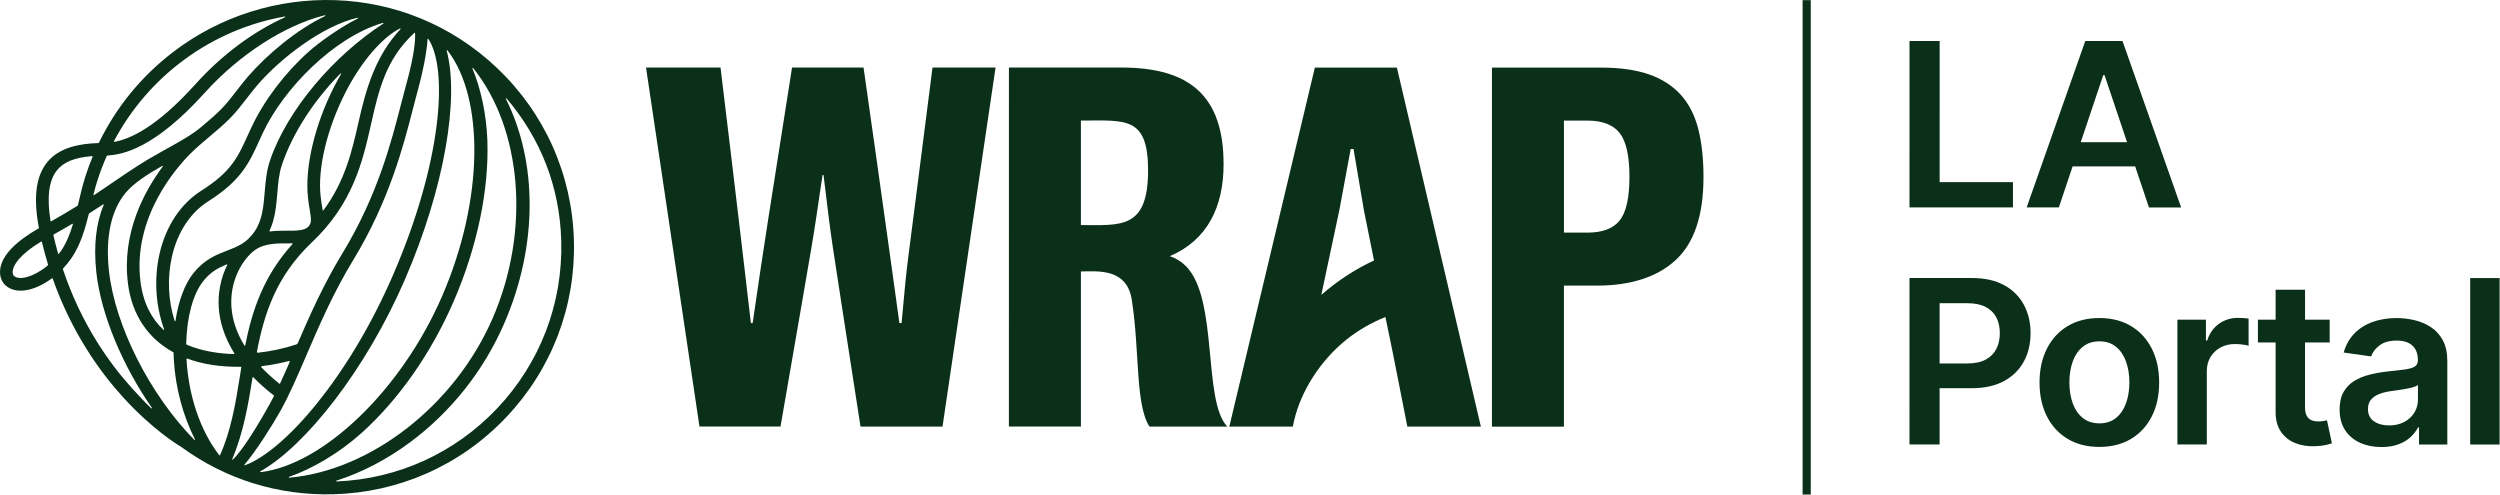 <svg width="182" height="36" viewBox="0 0 182 36" fill="none" xmlns="http://www.w3.org/2000/svg">
<g clip-path="url(#clip0_5263_3116)">
<path d="M65.634 23.52L65.477 23.522C65.477 23.532 64.218 14.363 62.866 4.916H57.661C55.882 16.238 55.698 17.292 54.793 23.523L54.666 23.52C54.666 23.529 53.698 15.163 52.454 4.915H47.03L50.922 31.054H56.821C59.616 14.884 59.007 18.616 59.88 12.742H59.953C60.68 18.616 60.15 14.892 62.645 31.055H68.615L72.477 4.917H67.886C65.7 22.219 66.176 17.745 65.634 23.521V23.52Z" fill="#0B301A"/>
<path d="M85.153 18.652C87.915 17.474 89.075 15.045 89.077 11.956C89.077 6.955 86.587 4.917 81.629 4.916H73.45L73.447 31.054H78.69V19.762C79.981 19.745 82.04 19.534 82.398 21.843C82.979 25.595 82.642 29.432 83.678 31.05C83.68 31.053 83.683 31.055 83.687 31.055H89.346C87.544 29.177 88.713 21.753 86.332 19.372C86.005 19.045 85.616 18.797 85.155 18.651L85.153 18.652ZM78.69 16.385V8.777C81.924 8.777 83.58 8.438 83.58 12.401C83.58 16.721 81.572 16.385 78.69 16.385Z" fill="#0B301A"/>
<path d="M123.632 9.384C123.377 8.384 122.952 7.556 122.357 6.896C121.762 6.238 120.992 5.745 120.046 5.415C119.1 5.086 117.934 4.921 116.551 4.921H108.614L108.612 31.06H113.854V20.794H116.221C118.72 20.794 120.645 20.173 121.992 18.929C123.339 17.686 124.013 15.675 124.014 12.895C124.014 11.555 123.887 10.385 123.632 9.384ZM117.915 16.047C117.441 16.64 116.659 16.935 115.567 16.935H113.855V8.78H115.567C116.659 8.78 117.441 9.083 117.915 9.687C118.388 10.292 118.624 11.354 118.624 12.877C118.624 14.399 118.387 15.457 117.913 16.048L117.915 16.047Z" fill="#0B301A"/>
<path d="M95.722 4.919L89.494 31.058H94.118L94.216 30.592C94.726 28.463 96.099 26.275 98 24.741C98.864 24.043 99.84 23.489 100.859 23.078C101.055 24.015 101.251 24.95 101.437 25.889L102.455 31.059H107.807L101.694 4.92H95.723L95.722 4.919ZM96.193 21.465L97.505 15.295L98.331 10.846H98.536L99.29 15.295L100.028 18.963C98.751 19.552 97.431 20.383 96.195 21.465H96.193Z" fill="#0B301A"/>
<path d="M36.168 4.933C29.494 -1.389 19.476 -1.491 12.579 3.806C10.283 5.568 8.459 7.807 7.211 10.372C7.197 10.398 7.173 10.414 7.144 10.414C5.834 10.462 4.317 10.705 3.419 11.831C2.607 12.848 2.417 14.414 2.835 16.61C1.132 17.586 0.186 18.565 0.024 19.524C-0.087 20.184 0.213 20.575 0.308 20.68C0.627 21.031 1.095 21.195 1.66 21.155C1.692 21.152 1.723 21.15 1.755 21.147C2.403 21.076 3.117 20.755 3.775 20.267C3.797 20.25 3.828 20.26 3.838 20.286C5.223 24.222 7.278 27.065 8.924 28.881C11.089 31.269 12.974 32.408 13.204 32.543C16.439 34.901 20.269 36.09 24.282 35.982C28.952 35.856 33.463 33.954 36.858 30.37C40.163 26.88 41.911 22.313 41.781 17.509C41.65 12.704 39.657 8.238 36.168 4.933ZM3.467 19.332C2.805 19.881 2.096 20.197 1.595 20.234C1.318 20.254 1.115 20.195 0.992 20.06C0.992 20.059 0.89 19.935 0.935 19.673C1 19.308 1.363 18.576 3.001 17.582C3.019 17.572 3.043 17.582 3.048 17.601C3.182 18.165 3.331 18.712 3.493 19.24C3.503 19.273 3.493 19.309 3.465 19.332H3.467ZM30.218 2.412C30.252 2.93 30.145 4.12 29.534 6.296C29.42 6.704 29.3 7.169 29.174 7.662C28.5 10.284 27.484 14.246 24.933 18.433C23.555 20.695 22.554 22.95 21.68 24.979C21.659 25.025 21.621 25.061 21.574 25.076C20.665 25.374 19.724 25.576 18.767 25.68C18.728 25.684 18.696 25.649 18.703 25.611C19.226 22.859 20.102 20.108 22.7 17.648C25.708 14.8 26.398 11.753 27.008 9.064C27.556 6.641 28.056 4.333 30.166 2.392C30.185 2.374 30.216 2.386 30.218 2.412ZM17.063 25.728C17.076 25.749 17.062 25.776 17.037 25.775C16.023 25.749 14.766 25.591 13.605 25.1C13.574 25.087 13.554 25.055 13.555 25.021C13.598 23.086 14.05 21.394 14.805 20.454C15.342 19.784 15.909 19.489 16.505 19.247C16.531 19.236 16.556 19.264 16.543 19.289C16.071 20.243 15.848 21.34 15.929 22.441C15.995 23.334 16.278 24.474 17.063 25.728ZM16.85 22.373C16.742 20.9 17.268 19.436 18.256 18.458C19.006 17.717 19.972 17.717 20.906 17.718C21.027 17.718 21.149 17.718 21.27 17.716C21.298 17.716 21.311 17.747 21.293 17.767C19.169 20.111 18.349 22.631 17.851 25.146C17.845 25.174 17.809 25.18 17.794 25.156C17.238 24.248 16.919 23.314 16.85 22.373ZM22.546 15.26C22.663 15.977 22.689 16.215 22.472 16.473C22.202 16.796 21.602 16.796 20.906 16.794C20.513 16.794 20.085 16.794 19.647 16.852C19.623 16.855 19.605 16.831 19.616 16.809C20.032 15.927 20.112 14.98 20.19 14.057C20.25 13.323 20.309 12.629 20.529 11.982C21.317 9.663 22.853 7.319 24.775 5.36C24.8 5.334 24.842 5.366 24.824 5.397C24.66 5.679 24.5 5.973 24.343 6.278C22.916 9.064 22.18 12.169 22.421 14.382C22.458 14.72 22.504 15.007 22.545 15.259L22.546 15.26ZM21.089 26.351C20.852 26.896 20.62 27.423 20.387 27.923C20.379 27.941 20.356 27.945 20.341 27.934C19.855 27.546 19.419 27.148 19.03 26.741C19.002 26.71 19.02 26.66 19.063 26.655C19.728 26.576 20.385 26.45 21.031 26.281C21.073 26.27 21.107 26.311 21.09 26.351H21.089ZM29.156 2.117C27.305 4.109 26.639 6.513 26.108 8.859C25.626 10.989 25.128 13.177 23.544 15.315C23.528 15.337 23.493 15.329 23.488 15.302C23.479 15.24 23.468 15.176 23.458 15.112C23.418 14.87 23.374 14.596 23.34 14.282C23.116 12.239 23.816 9.334 25.165 6.699C26.299 4.484 27.82 2.729 29.12 2.068C29.151 2.053 29.18 2.092 29.156 2.117ZM27.897 1.721C24.324 4.037 20.917 7.971 19.655 11.685C19.398 12.44 19.334 13.224 19.271 13.981C19.183 15.045 19.098 16.048 18.508 16.89C17.934 17.705 17.285 17.955 16.534 18.244C15.762 18.541 14.888 18.878 14.087 19.876C13.444 20.677 12.99 21.914 12.774 23.361C12.77 23.393 12.724 23.398 12.715 23.367C12.249 21.914 12.164 20.248 12.511 18.703C12.912 16.919 13.852 15.482 15.16 14.656C17.554 13.143 18.136 11.865 18.873 10.247C18.959 10.059 19.048 9.863 19.142 9.661C20.635 6.473 24.295 2.713 27.874 1.665C27.909 1.655 27.93 1.701 27.9 1.72L27.897 1.721ZM26.044 1.348C24.749 1.999 23.265 3.055 22.466 3.768C20.735 5.314 19.217 7.319 18.305 9.27C18.208 9.475 18.119 9.673 18.031 9.863C17.305 11.457 16.826 12.509 14.665 13.875C13.149 14.833 12.064 16.476 11.608 18.501C11.2 20.317 11.337 22.29 11.946 23.974C11.957 24.004 11.92 24.029 11.896 24.008C11.064 23.227 10.437 22.116 10.232 20.543C9.621 15.829 12.867 12.177 13.877 11.169C14.284 10.763 14.775 10.35 15.25 9.95C15.77 9.511 16.308 9.058 16.763 8.594C17.211 8.138 17.602 7.631 17.981 7.139C18.233 6.813 18.493 6.475 18.76 6.167C20.43 4.24 23.446 1.902 26.022 1.291C26.058 1.283 26.076 1.332 26.044 1.348ZM8.292 10.285C10.812 5.518 15.409 2.149 20.728 1.2C20.763 1.194 20.779 1.244 20.745 1.258C18.443 2.296 16.161 3.982 14.225 6.132C11.357 9.316 9.441 10.122 8.326 10.33C8.301 10.335 8.28 10.307 8.294 10.285H8.292ZM7.769 11.363C7.781 11.337 7.804 11.32 7.833 11.319C8.935 11.258 11.259 10.802 14.91 6.75C17.408 3.977 20.733 1.834 23.647 1.11C23.683 1.102 23.702 1.152 23.667 1.167C21.576 2.168 19.413 4.003 18.062 5.562C17.777 5.891 17.508 6.238 17.249 6.575C16.87 7.067 16.512 7.531 16.103 7.946C15.682 8.376 15.166 8.811 14.666 9.231C14.032 9.778 13.106 10.293 12.126 10.838C11.961 10.93 11.796 11.021 11.632 11.114C10.377 11.801 9.362 12.496 8.286 13.232C7.837 13.541 7.366 13.863 6.851 14.204C6.827 14.219 6.796 14.198 6.804 14.17C6.89 13.819 6.982 13.481 7.086 13.156C7.282 12.541 7.51 11.943 7.769 11.362V11.363ZM3.68 16.09C3.4 14.38 3.553 13.141 4.14 12.407C4.629 11.794 5.42 11.469 6.711 11.365C6.735 11.363 6.751 11.387 6.743 11.408C6.544 11.888 6.364 12.378 6.205 12.877C5.996 13.532 5.834 14.251 5.672 14.931C5.666 14.955 5.652 14.975 5.631 14.987C5.061 15.341 4.433 15.715 3.727 16.111C3.708 16.122 3.683 16.111 3.68 16.089V16.09ZM4.231 18.471C4.108 18.038 3.994 17.593 3.889 17.135C3.883 17.106 3.896 17.076 3.922 17.062C4.402 16.796 4.847 16.54 5.262 16.293C5.286 16.279 5.315 16.303 5.306 16.329C5.095 17.029 4.833 17.689 4.459 18.242C4.403 18.324 4.345 18.403 4.285 18.481C4.27 18.501 4.238 18.495 4.231 18.47V18.471ZM11.007 29.724C10.562 29.299 10.053 28.754 9.582 28.233C7.954 26.432 5.91 23.578 4.581 19.605C4.573 19.583 4.578 19.558 4.595 19.54C4.824 19.297 5.036 19.035 5.223 18.759C5.852 17.83 6.186 16.706 6.466 15.577C6.47 15.56 6.481 15.545 6.495 15.535C6.854 15.308 7.188 15.089 7.507 14.877C7.532 14.861 7.563 14.887 7.551 14.914C6.989 16.243 6.804 17.907 7.012 19.82C7.35 22.909 8.928 26.627 11.052 29.683C11.074 29.714 11.033 29.748 11.006 29.722L11.007 29.724ZM14.143 32.018C10.916 28.739 8.367 23.712 7.932 19.72C7.664 17.263 8.089 15.293 9.161 14.02C9.766 13.303 10.759 12.676 11.806 12.079C11.834 12.063 11.865 12.097 11.846 12.124C10.475 13.967 8.845 17.011 9.318 20.663C9.612 22.932 10.776 24.635 12.618 25.645C12.628 25.65 12.634 25.66 12.634 25.671C12.637 25.844 12.645 26.016 12.654 26.191C12.773 28.245 13.335 30.304 14.192 31.983C14.207 32.014 14.167 32.044 14.143 32.019V32.018ZM15.965 33.143C14.549 31.303 13.729 28.794 13.575 26.129L13.617 26.099C14.739 26.516 16.053 26.724 17.526 26.702C17.551 26.702 17.572 26.723 17.567 26.748C17.525 27.006 17.483 27.265 17.443 27.523C17.131 29.496 16.793 31.411 16.017 33.137C16.008 33.158 15.978 33.162 15.964 33.143H15.965ZM16.954 33.456C16.93 33.478 16.892 33.452 16.905 33.421C17.707 31.557 18.081 29.425 18.384 27.485C18.389 27.456 18.424 27.445 18.444 27.466C18.864 27.898 19.352 28.336 19.916 28.774C19.94 28.793 19.947 28.826 19.934 28.852C19.834 29.047 19.734 29.237 19.633 29.419C18.151 32.082 17.319 33.109 16.955 33.454L16.954 33.456ZM17.796 33.826C18.639 32.847 19.842 30.941 20.44 29.869C21.076 28.724 21.671 27.339 22.302 25.872C23.22 23.739 24.259 21.319 25.725 18.913C28.346 14.609 29.383 10.566 30.07 7.89C30.195 7.402 30.312 6.942 30.424 6.544C30.75 5.382 31.061 3.889 31.128 2.849C31.13 2.819 31.168 2.81 31.184 2.834C32.656 5.073 32.151 11.863 28.608 20.032C25.333 27.585 20.663 32.831 17.83 33.873C17.8 33.884 17.776 33.848 17.796 33.823V33.826ZM18.953 34.314C22.253 32.465 26.64 26.892 29.456 20.4C32.377 13.665 33.444 7.14 32.519 3.689C32.511 3.657 32.552 3.636 32.572 3.662C35.27 7.144 35.226 14.551 32.177 21.581C29.201 28.443 23.491 33.84 18.971 34.372C18.938 34.376 18.923 34.33 18.953 34.315V34.314ZM21.057 34.774C21.021 34.778 21.011 34.727 21.044 34.715C22.729 34.132 24.677 33.002 26.357 31.49C29.034 29.076 31.403 25.688 33.023 21.95C34.743 17.983 35.615 13.801 35.479 10.175C35.407 8.284 34.986 6.4 34.395 4.99C34.381 4.958 34.424 4.932 34.447 4.959C37.962 9.327 38.662 16.717 35.864 23.17C33.097 29.549 26.954 34.257 21.057 34.775V34.774ZM40.858 17.534C40.982 22.091 39.323 26.425 36.188 29.734C33.109 32.984 28.969 34.866 24.505 35.05C24.469 35.051 24.46 35.002 24.494 34.99C26.331 34.404 28.156 33.46 29.847 32.204C32.844 29.979 35.217 26.982 36.713 23.534C39.177 17.851 39.129 11.791 36.832 7.205C36.815 7.173 36.859 7.143 36.883 7.17C39.375 10.11 40.752 13.616 40.858 17.531V17.534Z" fill="#0B301A"/>
<path d="M146.543 13.261H141.207L141.208 2.984H139.012L139.011 15.101H146.543V13.261Z" fill="#0B301A"/>
<path d="M150.886 12.114H155.441L156.444 15.102H158.788L154.518 2.985H151.808L147.54 15.101H149.884L150.886 12.114ZM153.115 5.47H153.21L154.85 10.351H151.478L153.116 5.47H153.115Z" fill="#0B301A"/>
<path d="M145.9 20.761C145.267 20.413 144.485 20.24 143.555 20.24H139.011L139.01 32.356H141.204V28.262H143.524C144.459 28.262 145.246 28.09 145.885 27.744C146.524 27.399 147.007 26.926 147.334 26.321C147.662 25.718 147.826 25.027 147.826 24.25C147.826 23.482 147.663 22.794 147.338 22.188C147.013 21.582 146.533 21.106 145.9 20.759V20.761ZM145.337 25.394C145.17 25.725 144.913 25.985 144.565 26.175C144.218 26.364 143.772 26.459 143.227 26.458H141.204V22.074H143.216C143.764 22.074 144.213 22.165 144.562 22.349C144.91 22.532 145.168 22.788 145.336 23.115C145.504 23.442 145.587 23.821 145.587 24.252C145.587 24.682 145.503 25.062 145.336 25.394H145.337Z" fill="#0B301A"/>
<path d="M155.141 23.738C154.49 23.348 153.722 23.153 152.834 23.153C151.946 23.153 151.177 23.348 150.526 23.738C149.875 24.129 149.372 24.677 149.014 25.383C148.657 26.089 148.478 26.911 148.478 27.85C148.478 28.789 148.657 29.609 149.014 30.311C149.371 31.014 149.874 31.56 150.525 31.95C151.176 32.34 151.945 32.536 152.833 32.536C153.72 32.536 154.489 32.34 155.14 31.95C155.791 31.56 156.294 31.014 156.652 30.311C157.009 29.609 157.187 28.789 157.187 27.85C157.187 26.911 157.009 26.089 156.652 25.383C156.294 24.677 155.791 24.129 155.14 23.738H155.141ZM154.777 29.347C154.618 29.797 154.376 30.155 154.052 30.421C153.729 30.687 153.326 30.82 152.846 30.82C152.353 30.82 151.944 30.686 151.617 30.42C151.293 30.153 151.05 29.795 150.89 29.346C150.731 28.896 150.651 28.395 150.651 27.843C150.651 27.287 150.731 26.783 150.89 26.332C151.05 25.881 151.293 25.52 151.619 25.252C151.944 24.985 152.353 24.85 152.847 24.85C153.328 24.85 153.73 24.985 154.054 25.252C154.377 25.52 154.619 25.881 154.778 26.332C154.938 26.784 155.018 27.287 155.018 27.843C155.018 28.395 154.938 28.896 154.778 29.346L154.777 29.347Z" fill="#0B301A"/>
<path d="M162.929 23.141C162.408 23.141 161.946 23.284 161.542 23.57C161.137 23.855 160.852 24.261 160.687 24.786H160.592V23.271H158.515V32.358H160.656V27.016C160.656 26.629 160.745 26.289 160.923 25.993C161.1 25.696 161.344 25.465 161.653 25.297C161.963 25.13 162.313 25.046 162.704 25.046C162.885 25.046 163.074 25.059 163.27 25.084C163.465 25.111 163.608 25.139 163.698 25.17V23.199C163.599 23.179 163.477 23.165 163.329 23.155C163.181 23.146 163.048 23.141 162.929 23.141Z" fill="#0B301A"/>
<path d="M169.147 30.651C169.036 30.671 168.912 30.68 168.777 30.68C168.6 30.68 168.438 30.653 168.292 30.597C168.145 30.542 168.029 30.439 167.94 30.286C167.85 30.134 167.806 29.915 167.806 29.627V24.93H169.6V23.273H167.807V21.095H165.665V23.273H164.375V24.93H165.665V29.983C165.661 30.551 165.784 31.024 166.034 31.403C166.284 31.781 166.625 32.061 167.054 32.24C167.484 32.42 167.967 32.502 168.504 32.486C168.807 32.477 169.064 32.45 169.276 32.404C169.487 32.356 169.65 32.313 169.764 32.274L169.403 30.599C169.344 30.615 169.258 30.633 169.146 30.653L169.147 30.651Z" fill="#0B301A"/>
<path d="M176.969 23.815C176.609 23.58 176.213 23.411 175.78 23.309C175.345 23.207 174.91 23.155 174.472 23.155C173.836 23.155 173.257 23.249 172.732 23.436C172.207 23.623 171.763 23.904 171.4 24.276C171.037 24.649 170.777 25.112 170.62 25.664L172.619 25.948C172.726 25.637 172.932 25.367 173.238 25.138C173.544 24.91 173.959 24.795 174.484 24.795C174.981 24.795 175.361 24.918 175.625 25.162C175.889 25.407 176.021 25.752 176.021 26.197V26.233C176.021 26.438 175.945 26.589 175.794 26.685C175.642 26.782 175.4 26.853 175.069 26.898C174.738 26.943 174.306 26.993 173.773 27.049C173.332 27.097 172.905 27.173 172.493 27.277C172.081 27.381 171.711 27.534 171.384 27.735C171.056 27.936 170.798 28.204 170.609 28.539C170.42 28.875 170.324 29.299 170.324 29.811C170.324 30.408 170.458 30.908 170.723 31.315C170.99 31.72 171.353 32.028 171.812 32.234C172.271 32.442 172.789 32.545 173.365 32.545C173.839 32.545 174.252 32.48 174.605 32.348C174.959 32.215 175.253 32.041 175.487 31.822C175.721 31.603 175.905 31.367 176.034 31.115H176.106V32.363H178.165V26.281C178.165 25.677 178.056 25.174 177.837 24.771C177.618 24.369 177.329 24.05 176.971 23.816L176.969 23.815ZM176.027 29.101C176.027 29.437 175.942 29.746 175.77 30.03C175.599 30.315 175.355 30.542 175.04 30.714C174.724 30.885 174.352 30.971 173.921 30.971C173.475 30.971 173.108 30.869 172.82 30.668C172.532 30.467 172.388 30.17 172.388 29.775C172.388 29.498 172.461 29.272 172.607 29.098C172.753 28.922 172.952 28.785 173.204 28.687C173.457 28.589 173.742 28.518 174.063 28.474C174.204 28.454 174.372 28.431 174.566 28.402C174.759 28.375 174.954 28.343 175.151 28.308C175.349 28.273 175.528 28.231 175.687 28.185C175.846 28.137 175.96 28.086 176.027 28.031V29.102V29.101Z" fill="#0B301A"/>
<path d="M181.972 20.244H179.83V32.362H181.972V20.244Z" fill="#0B301A"/>
<path d="M131.824 0.011H131.229V36H131.824V0.011Z" fill="#0B301A"/>
</g>
<defs>
<clipPath id="clip0_5263_3116">
<rect width="181.972" height="36" fill="white"/>
</clipPath>
</defs>
</svg>
